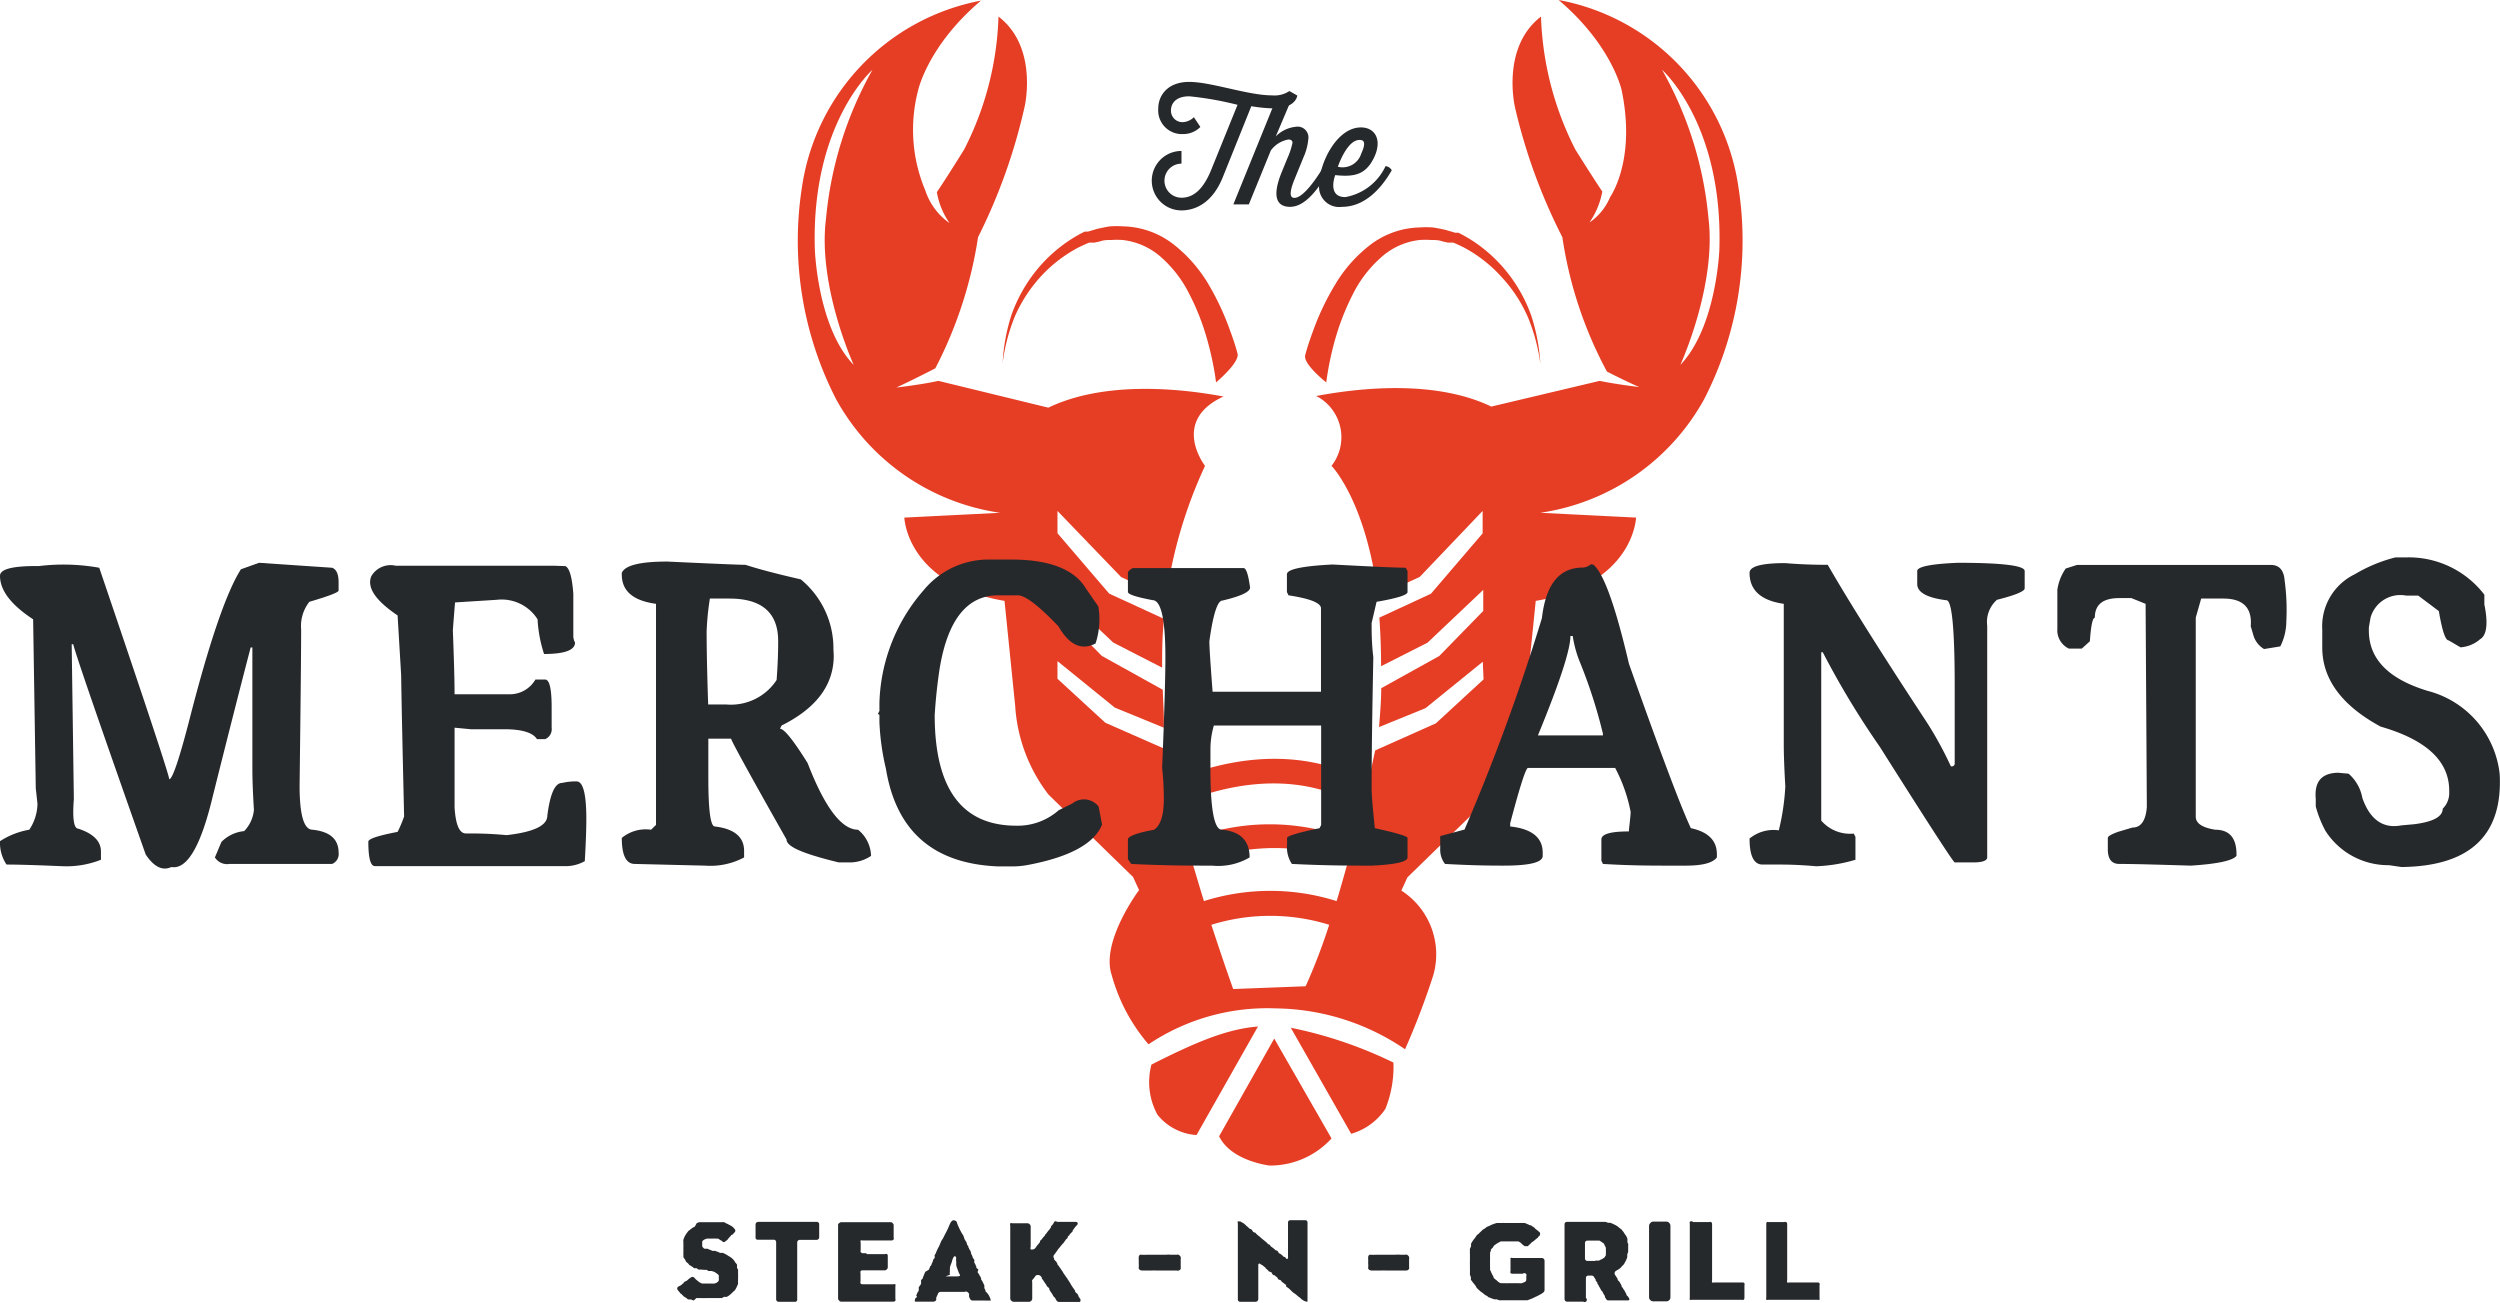 <svg xmlns="http://www.w3.org/2000/svg" viewBox="0 0 161.47 84.16"><defs><style>.cls-1{fill:#e63d25;}.cls-2{fill:#26292c;}</style></defs><title>merchAsset 10</title><g id="Layer_2" data-name="Layer 2"><g id="Layer_1-2" data-name="Layer 1"><path class="cls-1" d="M82.3,67.08l-3.56,6.31C79.52,75,82,75.28,82,75.28a5.36,5.36,0,0,0,4-1.75Z"/><path class="cls-1" d="M81.25,66.3c-2,.16-4,1-6.88,2.46A4.39,4.39,0,0,0,74.76,72a3.53,3.53,0,0,0,2.52,1.31Z"/><path class="cls-1" d="M90,68.63a27.52,27.52,0,0,0-6.63-2.25l3.9,6.85a4,4,0,0,0,2.21-1.61A7.3,7.3,0,0,0,90,68.63Z"/><path class="cls-1" d="M78.54,24.7c-.05-.46-.15-1-.25-1.47s-.23-1-.37-1.47A15.18,15.18,0,0,0,76.82,19a7.8,7.8,0,0,0-1.75-2.32A4.49,4.49,0,0,0,72.5,15.5a5.72,5.72,0,0,0-.72,0c-.24,0-.49,0-.73.09l-.36.08-.19,0-.07,0-.08,0c-.23.09-.46.2-.69.31a9,9,0,0,0-2.42,1.86,9.42,9.42,0,0,0-1.69,2.59,12.08,12.08,0,0,0-.79,3,12,12,0,0,1,.58-3.12,9.78,9.78,0,0,1,1.56-2.8,9.46,9.46,0,0,1,2.43-2.15,7.23,7.23,0,0,1,.73-.4l.1,0,.11,0,.2-.06.4-.12c.28-.06.55-.12.83-.16a6,6,0,0,1,.85,0,5.5,5.5,0,0,1,3.23,1.15A9.26,9.26,0,0,1,78,18.27a17.28,17.28,0,0,1,1.42,3c.19.52.36,1,.51,1.57S78.54,24.7,78.54,24.7Z"/><path class="cls-1" d="M85.66,24.7c.06-.46.15-1,.25-1.47s.23-1,.37-1.47A15.92,15.92,0,0,1,87.38,19a7.83,7.83,0,0,1,1.76-2.32A4.46,4.46,0,0,1,91.7,15.5a5.88,5.88,0,0,1,.73,0c.24,0,.49,0,.73.09l.36.08.18,0,.08,0,.08,0c.23.09.46.2.68.31A8.89,8.89,0,0,1,97,17.91a9.19,9.19,0,0,1,1.69,2.59,12.09,12.09,0,0,1,.8,3,12.46,12.46,0,0,0-.59-3.12,9.78,9.78,0,0,0-1.56-2.8,9.58,9.58,0,0,0-2.42-2.15c-.24-.14-.48-.28-.73-.4l-.1,0-.11,0-.2-.06-.41-.12c-.27-.06-.55-.12-.83-.16a6,6,0,0,0-.85,0,5.47,5.47,0,0,0-3.22,1.15,9.1,9.1,0,0,0-2.23,2.53,16.62,16.62,0,0,0-1.43,3c-.19.52-.36,1-.51,1.57S85.66,24.7,85.66,24.7Z"/><path class="cls-1" d="M112.28,12.07A14.39,14.39,0,0,0,100.67,0c3.46,2.94,4.07,5.83,4.07,5.83.83,4-.36,6.31-.75,6.91a3.71,3.71,0,0,1-1.33,1.63,5.14,5.14,0,0,0,.83-2c-.63-.93-1.74-2.71-1.74-2.71a20.28,20.28,0,0,1-2.22-8.59c-2.6,2-1.68,5.86-1.68,5.86a36.42,36.42,0,0,0,3.06,8.39A26.44,26.44,0,0,0,103.79,24c.63.32,1.46.73,2.09,1,0,0-1.45-.17-2.56-.4l-7,1.66C92.8,24.57,88.07,25,85,25.58l.15.07A3,3,0,0,1,86,30.09s2.21,2.22,3,8.42l2.7-1.25L95.76,33v1.45l-3.34,3.9-3.33,1.54c.07,1,.11,2,.11,3.14l3-1.52,3.6-3.41v1.36l-2.84,2.91-3.75,2.08c0,.8-.07,1.63-.14,2.51l3-1.22,3.7-3,.05,1.14-3.08,2.84-3.92,1.75c-.12.55-.27,1.26-.45,2.08-4.89-2.72-10-1.23-12.64-.11-.13-.68-.25-1.34-.34-2l-4-1.76L68.3,43.84l0-1.14,3.7,3L75.17,47c0-.15,0-.3,0-.45,0-.65-.05-1.31-.07-2l-3.94-2.19L68.3,39.45V38.09l3.6,3.41,3.16,1.62c0-1,0-2,.12-3.15l-3.54-1.63-3.34-3.9V33l4.11,4.27,2.91,1.35a29.83,29.83,0,0,1,2.51-8.53S75.59,27.21,79,25.62l.07,0c-3-.57-7.8-1-11.36.71L60.61,24.6c-1.13.25-2.72.43-2.72.43.79-.36,1.88-.91,2.52-1.24a27.16,27.16,0,0,0,2.76-8.47,36.63,36.63,0,0,0,3-8.39s.93-3.86-1.68-5.86a20.11,20.11,0,0,1-2.22,8.59s-1.14,1.84-1.76,2.75a4.93,4.93,0,0,0,.82,2,4.16,4.16,0,0,1-1.57-2.12,10.08,10.08,0,0,1-.47-6.42s.6-2.89,4.07-5.83A14.38,14.38,0,0,0,51.8,12.07,22.4,22.4,0,0,0,54,25.78,14.44,14.44,0,0,0,64.6,33.12l-6.19.31s.13,4.3,6.47,5.38l.69,6.79a10.44,10.44,0,0,0,2.15,5.72l5.46,5.32.39.85S71.06,60.83,71.81,63a11.51,11.51,0,0,0,2.37,4.45,13.77,13.77,0,0,1,8.22-2.32,15.11,15.11,0,0,1,8.35,2.64A49.35,49.35,0,0,0,92.57,63a4.9,4.9,0,0,0-2.06-5.48l.39-.85,5.46-5.32A10.47,10.47,0,0,0,98.5,45.6l.69-6.79c6.35-1.08,6.48-5.38,6.48-5.38l-6.19-.31a14.47,14.47,0,0,0,10.59-7.34A22.4,22.4,0,0,0,112.28,12.07ZM55.14,23.57c-2.34-2.42-2.51-7.45-2.51-7.45C52.37,8,56.35,4.51,56.35,4.51a24.06,24.06,0,0,0-3,9.62C52.8,18.46,55.14,23.57,55.14,23.57ZM84.33,63.7l-4.68.18s-.62-1.72-1.41-4.15a12.83,12.83,0,0,1,7.61,0A37.8,37.8,0,0,1,84.33,63.7Zm2-5.5a14.22,14.22,0,0,0-8.57,0c-.24-.78-.48-1.59-.73-2.43,2.38-.87,6.26-1.72,10,0C86.79,56.62,86.57,57.41,86.33,58.2Zm1.08-3.9a14.29,14.29,0,0,0-10.8,0C76.4,53.5,76.2,52.73,76,52c2.29-1,7.35-2.64,11.93.14Zm23.64-38.18s-.18,5-2.52,7.45c0,0,2.34-5.11,1.82-9.44a23.88,23.88,0,0,0-3-9.62S111.31,8,111.05,16.12Z"/><path class="cls-2" d="M2.52,36.56a13.1,13.1,0,0,1,3.89.11Q10.94,50,10.93,50.33c.21,0,.67-1.36,1.37-4.1q1.88-7.29,3.26-9.46l1.17-.42,4.72.32c.28.1.42.42.42.94v.53c0,.12-.63.36-1.89.73a2.54,2.54,0,0,0-.53,1.79q0,2.06-.1,10.09c0,1.9.28,2.84.84,2.84,1.12.12,1.68.61,1.68,1.48a.69.69,0,0,1-.42.73H14.82a.93.93,0,0,1-.94-.42l.42-1a2.38,2.38,0,0,1,1.47-.7,2.27,2.27,0,0,0,.63-1.37c-.07-1.15-.1-2-.1-2.63V41.82h-.11q-.95,3.63-2.45,9.62Q12.59,56.26,11.07,56c-.57.26-1.12,0-1.66-.81Q4.93,42.49,4.73,41.61h-.1l.14,10c-.1,1.26,0,1.9.28,1.91Q6.52,54,6.52,55v.53a6.07,6.07,0,0,1-2.42.42c-1.65-.07-2.87-.11-3.68-.11A2.54,2.54,0,0,1,0,54.33a5.07,5.07,0,0,1,1.89-.74,3.09,3.09,0,0,0,.53-1.68l-.11-1L2.14,40C.71,39.06,0,38.13,0,37.19q0-.63,2.31-.63Z"/><path class="cls-2" d="M36.4,36.56h.11c.27.12.44.71.52,1.79v2.73a.88.88,0,0,0,.11.42c0,.49-.67.74-2,.74A8.62,8.62,0,0,1,34.72,40a2.74,2.74,0,0,0-2.63-1.26l-2.7.17c-.09,1.13-.14,1.73-.14,1.83.07,1.83.11,3.2.11,4.1H33a1.9,1.9,0,0,0,1.58-.95h.63c.28,0,.42.6.42,1.79V47a.7.7,0,0,1-.42.74h-.53c-.26-.43-1-.64-2.1-.64H30.41L29.36,47v5.15c.07,1.12.31,1.68.73,1.68.6,0,1.48,0,2.63.11,1.76-.2,2.63-.62,2.63-1.26.18-1.4.49-2.11.95-2.11a3.76,3.76,0,0,1,.94-.1c.42,0,.63.81.63,2.42,0,.17,0,1.08-.1,2.73a2.52,2.52,0,0,1-1.37.32H24.21c-.28,0-.42-.53-.42-1.58q0-.27,1.89-.63a7.71,7.71,0,0,0,.42-1c-.09-4-.16-7-.19-9.11l-.23-3.87c-1.39-.94-2-1.78-1.7-2.53a1.44,1.44,0,0,1,1.58-.68l10.25,0Z"/><path class="cls-2" d="M53.85,42.34c0,1.9-1.12,3.4-3.37,4.52l-.1.21c.27,0,.86.74,1.78,2.21,1.11,2.88,2.2,4.31,3.26,4.31a2.25,2.25,0,0,1,.84,1.69A2.47,2.47,0,0,1,55,55.7h-.84c-2.24-.55-3.36-1-3.36-1.48-2.39-4.22-3.58-6.4-3.58-6.51H45.75v2.52q0,3.15.42,3.15c1.26.15,1.89.68,1.89,1.58v.42a4.63,4.63,0,0,1-2.52.53L41,55.8q-.84,0-.84-1.68a2.43,2.43,0,0,1,1.89-.53l.32-.31V39c-1.48-.2-2.21-.83-2.21-1.89V37c.21-.49,1.19-.73,2.94-.73,3,.14,4.65.21,5.05.21.76.25,1.95.57,3.57.94a5.77,5.77,0,0,1,2.11,4.52Zm-8-3.68a17.71,17.71,0,0,0-.21,2.11c0,.31,0,1.89.1,4.73h1.16a3.53,3.53,0,0,0,3.26-1.58c.07-.93.1-1.74.1-2.42v-.1c0-1.82-1.05-2.74-3.15-2.74Z"/><path class="cls-2" d="M65.31,36.14q3.72,0,4.84,1.89l.79,1.14a5,5,0,0,1-.18,2.39c-.9.47-1.7.11-2.4-1.11-1.27-1.33-2.15-2-2.62-2H64.47q-3,0-3.78,4.73c-.14.92-.25,1.9-.32,3q0,7.14,5.26,7.15a4,4,0,0,0,2.75-1l.89-.44a1.19,1.19,0,0,1,1.69.21l.22,1.16c-.49,1.21-2.06,2.08-4.71,2.59a5.51,5.51,0,0,1-1,.11h-1q-6.26-.25-7.25-6.31a15.72,15.72,0,0,1-.42-3v-.42c0-.07,0-.1-.11-.1l.11-.21v-.53a11.53,11.53,0,0,1,2.84-7.25,5.42,5.42,0,0,1,4.1-2Z"/><path class="cls-2" d="M90.91,36.88v1.36c0,.19-.67.4-2,.63l-.32,1.37c0,.56,0,1.3.11,2.21-.07,3.57-.11,6.38-.11,8.41,0,.46.07,1.33.21,2.63,1.41.31,2.11.52,2.11.63v1.26c0,.28-.77.46-2.32.53h-.21c-1.06,0-2.71,0-4.94-.11a1.94,1.94,0,0,1-.31-1.26v-.42q0-.19,2.1-.63l.1-.21V46.86H78.4a5.53,5.53,0,0,0-.22,1.48V49.7c0,2.6.25,3.89.74,3.89,1.19.11,1.79.7,1.79,1.79a4,4,0,0,1-2.42.53H78c-1.06,0-2.71,0-4.94-.11l-.21-.31V54.22c0-.21.56-.42,1.69-.63.42-.28.63-.94.63-2a19.45,19.45,0,0,0-.11-2q.21-5.09.21-7.15c0-2.45-.28-3.68-.84-3.68-1.05-.2-1.58-.37-1.58-.53V37c0-.09.11-.2.32-.31h7.15q.25,0,.42,1.26c0,.28-.6.56-1.79.84-.31,0-.6.88-.84,2.63,0,.36.07,1.45.21,3.26h7V39.29q0-.52-2.1-.84l-.1-.21V37.09q0-.48,2.94-.63c2.65.14,4.23.21,4.73.21Z"/><path class="cls-2" d="M102.9,36.46q1,.8,2.31,6.41,3.06,8.64,4,10.62,1.68.36,1.68,1.68v.21c-.26.35-.92.53-2,.53h-1.15c-1,0-2.43,0-4.21-.11l-.1-.21V54.22c0-.35.59-.52,1.78-.52v-.11c.07-.62.11-1,.11-1.15a10.14,10.14,0,0,0-1-2.84H98.69c-.14,0-.52,1.19-1.15,3.57v.21c1.4.15,2.1.72,2.1,1.69v.21q0,.63-2.52.63c-.57,0-1.84,0-3.79-.11a1.49,1.49,0,0,1-.31-.95V54l1.57-.42a131.28,131.28,0,0,0,5-13.66c.25-2.18,1.12-3.26,2.63-3.26a.83.83,0,0,0,.52-.21Zm-1.47,4.62q0,1.32-2.1,6.42h4.2v-.11A32.37,32.37,0,0,0,102,42.66a7.42,7.42,0,0,1-.42-1.58Z"/><path class="cls-2" d="M126.25,49.28V44.34q0-5.56-.53-5.57-1.89-.24-1.89-1.05v-.84c0-.28.9-.46,2.63-.53,2.87,0,4.31.18,4.31.53V38c0,.19-.6.44-1.79.74a1.91,1.91,0,0,0-.63,1.68V55.38c0,.21-.33.32-.84.32h-1.26q-.12,0-4.84-7.47a54.63,54.63,0,0,1-3.68-6.1h-.1V53a2.46,2.46,0,0,0,2.1.84l.11.21v1.48a10.07,10.07,0,0,1-2.53.42c-.8-.07-1.57-.11-2.31-.11h-1.16q-.84,0-.84-1.68a2.43,2.43,0,0,1,1.89-.53,15.15,15.15,0,0,0,.42-2.84c-.07-1.18-.1-2.09-.1-2.73V39c-1.47-.21-2.21-.88-2.21-2q0-.63,2.31-.63c.8.07,1.71.11,2.74.11q2,3.48,6.41,10.19A23.42,23.42,0,0,1,126,49.49.19.19,0,0,0,126.25,49.28Z"/><path class="cls-2" d="M134.14,36.49l12.55,0c.52,0,.82.34.87,1a14.16,14.16,0,0,1,.11,2.63,3.65,3.65,0,0,1-.39,1.63l-1.05.17a1.54,1.54,0,0,1-.66-.8l-.2-.67c.1-1.19-.49-1.79-1.77-1.79l-1.43,0-.35,1.23V52.75q0,.64,1.26.84c.91,0,1.37.53,1.37,1.58v.11c-.25.31-1.23.52-2.95.63-2.25-.07-3.79-.11-4.62-.11-.49,0-.74-.31-.74-.95v-.73c0-.11.22-.23.65-.39l.94-.28c.55,0,.86-.44.93-1.33L138.58,39l-.92-.37h-.78c-1.06,0-1.58.42-1.58,1.27-.14,0-.25.5-.32,1.52l-.52.47h-.84a1.31,1.31,0,0,1-.74-1.28V40c0-.12,0-.25,0-.4,0-.45,0-.95,0-1.51a3.22,3.22,0,0,1,.54-1.37Z"/><path class="cls-2" d="M155.46,36a6.15,6.15,0,0,1,5,2.41v.63c.25,1.21.16,2-.28,2.25a2.14,2.14,0,0,1-1.26.52l-.77-.45q-.31,0-.63-1.89l-1.33-1h-.77a2,2,0,0,0-2.31,1.42l-.11.63v.21q0,2.74,3.79,3.89A6.25,6.25,0,0,1,161.45,50q.31,5.92-6.34,6l-.81-.12a4.81,4.81,0,0,1-4.1-2.21,7.4,7.4,0,0,1-.63-1.58V51.6c-.1-1.11.37-1.67,1.44-1.69l.68.06a2.71,2.71,0,0,1,.89,1.57c.48,1.37,1.32,2,2.51,1.77l.88-.08c1.2-.16,1.8-.49,1.8-1a1.4,1.4,0,0,0,.42-.95v-.21c0-1.92-1.48-3.29-4.43-4.14-2.51-1.36-3.77-3.07-3.77-5.11V40.66a3.73,3.73,0,0,1,2.1-3.57A9.78,9.78,0,0,1,154.72,36Z"/><path class="cls-2" d="M82.24,7a9.58,9.58,0,0,1-1.42-.14L79,11.39c-.7,1.79-1.87,2.2-2.69,2.2a1.92,1.92,0,1,1,0-3.84v.82a1.1,1.1,0,1,0,0,2.2c.95,0,1.55-.82,2-2l1.62-4a21.24,21.24,0,0,0-3.11-.55c-.93,0-1.19.51-1.19.91a.74.74,0,0,0,.76.76,1.09,1.09,0,0,0,.72-.32l.42.63a1.56,1.56,0,0,1-1.13.46A1.53,1.53,0,0,1,74.81,7c0-.81.58-1.71,2-1.71s3.8.87,5.35.87a1.73,1.73,0,0,0,1.12-.28l.51.29S83.72,7,82.24,7Z"/><path class="cls-2" d="M85.85,11c-.75,1.31-1.59,2.36-2.53,2.36-.76,0-1.23-.52-.55-2.21l.38-.93a4.66,4.66,0,0,0,.33-1c0-.14-.11-.21-.26-.21a1.79,1.79,0,0,0-1.14.71l-1.42,3.48h-1l2.74-6.75h1l-1,2.36a2.11,2.11,0,0,1,1.28-.62A.7.7,0,0,1,84.5,9a3.65,3.65,0,0,1-.31,1.16l-.58,1.42c-.45,1.11-.18,1.2,0,1.2.48,0,1.23-.93,1.87-2A.51.51,0,0,1,85.85,11Z"/><path class="cls-2" d="M89.89,11c-.65,1.13-1.71,2.36-3.22,2.36a1.3,1.3,0,0,1-1.47-1.42c0-1.36,1.12-3.71,2.7-3.71.92,0,1.39.81.85,1.94s-1.3,1.27-2.51,1.14c0,0-.55,1.42.65,1.42a3.55,3.55,0,0,0,2.6-2A.51.51,0,0,1,89.89,11Zm-3.48-.23a1.26,1.26,0,0,0,1.51-.85c.28-.61.24-.88-.09-.88C87,9,86.41,10.77,86.41,10.77Z"/><path class="cls-2" d="M43.81,83.1,44,83a1.31,1.31,0,0,1,.12-.11c.06,0,0-.06.11-.11l.14-.07.12-.11.13-.09a.18.18,0,0,1,.21,0l.11.12.12.1.13.1.15.07.15,0h.16l.16,0a.86.86,0,0,0,.17,0,.47.47,0,0,0,.17,0,.59.59,0,0,0,.16-.07.25.25,0,0,0,.11-.12.33.33,0,0,0,0-.17.42.42,0,0,0,0-.17.37.37,0,0,0-.13-.12,1,1,0,0,0-.15-.1l-.18-.06-.15,0c-.08,0-.07,0-.15-.07l-.15,0L45.3,82l-.16,0c-.06,0-.1-.07-.15-.09l-.16,0s-.08-.07-.13-.1l-.14-.09c-.05,0-.08-.09-.12-.12l-.13-.11s-.05-.11-.07-.15a1.21,1.21,0,0,1-.1-.14c0-.06,0-.11,0-.16a.9.9,0,0,1,0-.16c0-.06,0-.12,0-.17a1,1,0,0,1,0-.17c0-.06,0-.1,0-.16a.76.76,0,0,1,0-.16.42.42,0,0,1,0-.16l.06-.15a1.09,1.09,0,0,1,.08-.15,1,1,0,0,1,.09-.13,1.13,1.13,0,0,1,.1-.13l.13-.1.13-.1.15-.08L45,79l.15-.06.17,0,.16,0,.16,0,.17,0h.32l.17,0,.15,0,.16,0a.76.76,0,0,1,.16,0,.87.87,0,0,1,.14.08.52.52,0,0,1,.15.07,1.09,1.09,0,0,1,.15.08.6.6,0,0,1,.13.09,1.31,1.31,0,0,1,.11.12.15.15,0,0,1,0,.21.68.68,0,0,1-.12.12c0,.07-.07,0-.13.11l-.12.13a1.47,1.47,0,0,0-.1.13l-.14.1a.11.11,0,0,1-.18,0,.46.46,0,0,0-.15-.09.42.42,0,0,0-.14-.09,1.09,1.09,0,0,0-.17,0A1,1,0,0,0,46,80a1,1,0,0,0-.17,0h-.17a.59.59,0,0,0-.16.06.38.38,0,0,0-.14.11.47.47,0,0,0,0,.17.43.43,0,0,0,0,.17.44.44,0,0,0,.13.14.87.87,0,0,0,.19,0l.17.07.17.07.16,0,.17.06.16.07.17,0,.16.07.15.09a1.19,1.19,0,0,0,.15.09l.14.1a1.42,1.42,0,0,1,.12.13.8.8,0,0,1,.09.14.67.67,0,0,1,.11.14,1.54,1.54,0,0,1,0,.17c0,.06.05.11.07.16v.35a1,1,0,0,1,0,.17c0,.06,0,.11,0,.17a.86.86,0,0,0,0,.17s0,.11-.05.16a1.11,1.11,0,0,1-.07.16,1.19,1.19,0,0,1-.09.15,1.5,1.5,0,0,1-.13.11.68.68,0,0,1-.12.12l-.12.1a.6.6,0,0,1-.15.09.84.84,0,0,1-.17,0l-.15.08a.9.9,0,0,0-.16,0l-.18,0-.16,0H46c-.05,0-.11,0-.17,0l-.18,0a1,1,0,0,1-.17,0,1,1,0,0,1-.17,0l-.17,0-.17,0A1.38,1.38,0,0,1,44.8,84l-.17-.07-.16,0c-.06,0-.1-.07-.15-.1l-.15-.09L44,83.57c-.05,0-.08-.09-.12-.12a.76.76,0,0,1-.11-.14A.14.14,0,0,1,43.81,83.1Z"/><path class="cls-2" d="M50,80.07h-.71c-.09,0-.09,0-.17,0h-.18a.13.13,0,0,1-.14-.14c0-.08,0-.08,0-.16s0-.09,0-.18v-.34c0-.09,0-.09,0-.17a.17.17,0,0,1,.16-.16h.49c.09,0,.09,0,.17,0s.09,0,.16,0h.17c.09,0,.09,0,.17,0h.16c.09,0,.09,0,.17,0h.66c.08,0,.08,0,.17,0s.08,0,.16,0,.08,0,.16,0h.17c.09,0,.09,0,.16,0s.09,0,.17,0h.66a.15.15,0,0,1,.15.14c0,.08,0,.08,0,.17s0,.08,0,.17,0,.09,0,.17v.18c0,.08,0,.08,0,.16a.17.17,0,0,1-.15.17c-.08,0-.08,0-.18,0s-.09,0-.17,0H52c-.08,0-.08,0-.17,0h-.18a.17.17,0,0,0-.16.17c0,.08,0,.08,0,.16s0,.09,0,.17,0,.09,0,.17,0,.08,0,.17,0,.08,0,.17,0,.08,0,.16,0,.08,0,.17,0,.08,0,.16,0,.09,0,.17,0,.09,0,.17,0,.08,0,.17,0,.08,0,.17v.16c0,.09,0,.09,0,.17s0,.09,0,.17v.17c0,.08,0,.08,0,.17s0,.08,0,.16,0,.09,0,.17,0,.09,0,.17,0,.08,0,.17,0,.08,0,.17a.13.13,0,0,1-.13.14c-.09,0-.09,0-.18,0s-.09,0-.18,0h-.72a.16.16,0,0,1-.15-.15c0-.09,0-.09,0-.17v-.34c0-.08,0-.08,0-.17v-.16c0-.09,0-.09,0-.17s0-.09,0-.17v-.17c0-.08,0-.08,0-.17s0-.08,0-.16,0-.09,0-.17,0-.09,0-.17,0-.08,0-.17v-.17c0-.08,0-.08,0-.16s0-.08,0-.17,0-.08,0-.16,0-.09,0-.17,0-.09,0-.17,0-.08,0-.17,0-.08,0-.17,0-.08,0-.16A.16.16,0,0,0,50,80.07Z"/><path class="cls-2" d="M54.32,78.94c.09,0,.09,0,.17,0H56c.08,0,.08,0,.17,0h.86c.09,0,.09,0,.17,0h.35a.15.15,0,0,1,.11.07.16.16,0,0,1,.06.12c0,.07,0,.07,0,.16v.16c0,.08,0,.08,0,.16s0,.08,0,.17,0,.07,0,.16a.14.14,0,0,1,0,.11s-.07.07-.11.07h-.35c-.08,0-.08,0-.17,0s-.09,0-.17,0h-.52c-.08,0-.08,0-.17,0s-.08,0-.17,0-.09,0-.17,0-.08,0-.18,0a.18.18,0,0,0-.12,0,.15.15,0,0,0,0,.13c0,.08,0,.08,0,.17s0,.08,0,.17,0,.08,0,.16a.17.17,0,0,0,0,.12s.07.07.11.07.09,0,.17,0S56,81,56,81s.08,0,.17,0h.67c.08,0,.08,0,.17,0h.16a.12.12,0,0,1,.12,0,.13.13,0,0,1,.05.12v.19c0,.09,0,.09,0,.19v.37a.19.19,0,0,1-.07.12.17.17,0,0,1-.12.06H55.69a.14.14,0,0,0-.11.06.17.17,0,0,0,0,.12c0,.09,0,.09,0,.18v.17c0,.1,0,.1,0,.19a.17.17,0,0,0,0,.12.16.16,0,0,0,.12.06c.09,0,.09,0,.17,0s.09,0,.17,0h.5c.08,0,.08,0,.17,0s.08,0,.16,0,.08,0,.17,0h.66a.19.19,0,0,1,.13,0,.2.2,0,0,1,0,.13v.33c0,.08,0,.08,0,.16v.16c0,.09,0,.09,0,.16a.17.17,0,0,1,0,.12.14.14,0,0,1-.12.06c-.08,0-.08,0-.17,0s-.08,0-.17,0H57c-.09,0-.09,0-.17,0h-.5c-.1,0-.1,0-.18,0h-.5c-.09,0-.09,0-.17,0H54.32A.14.14,0,0,1,54.2,84a.19.19,0,0,1-.07-.12c0-.08,0-.08,0-.16s0-.08,0-.17,0-.08,0-.16v-.17c0-.08,0-.08,0-.16s0-.09,0-.17v-.33c0-.09,0-.09,0-.16v-.34c0-.08,0-.08,0-.16s0-.08,0-.17,0-.08,0-.17,0-.07,0-.16,0-.08,0-.16,0-.09,0-.17,0-.08,0-.16,0-.09,0-.17,0-.09,0-.16v-.17c0-.09,0-.09,0-.17s0-.08,0-.16v-.5c0-.08,0-.08,0-.17s0-.08,0-.16,0-.08,0-.16A.15.15,0,0,1,54.2,79S54.27,78.94,54.32,78.94Z"/><path class="cls-2" d="M62.31,83.44h-.17c-.09,0-.09,0-.18,0h-.69c-.08,0-.08,0-.17,0h-.35a.18.18,0,0,0-.16.1l-.06.14-.06.13,0,.14a.2.2,0,0,1-.16.12c-.09,0-.09,0-.18,0H59.9c-.09,0-.09,0-.18,0s-.1,0-.19,0h-.36c-.06,0-.11,0-.08-.11s0-.07.09-.15,0-.08,0-.15a1.11,1.11,0,0,0,.07-.16l.09-.14c0-.07,0-.09,0-.16s0-.07.07-.15a1,1,0,0,0,.08-.14c0-.08,0-.09,0-.17s0-.06.08-.14,0-.08.07-.15a1,1,0,0,1,.06-.16.69.69,0,0,1,.07-.15L60,82a1.56,1.56,0,0,1,.06-.15c0-.08.05-.06.09-.14a.67.67,0,0,1,.06-.15l.06-.16c0-.08.05-.07.09-.15s0-.08,0-.16a1,1,0,0,1,.08-.14l.06-.16a.69.69,0,0,0,.07-.15l.08-.14.07-.16.06-.15A1.09,1.09,0,0,1,60.9,80c.12-.26.25-.47.36-.73s.21-.56.45-.42c.07,0,.1.12.12.19a4.69,4.69,0,0,0,.21.46l.08.15a1.08,1.08,0,0,1,.11.18,1.39,1.39,0,0,1,.06.19l.15.25s0,.12.07.18,0,.08.06.15,0,.08.09.15l.06.16c0,.07,0,.07.05.15l.06.15c0,.08.06.07.09.15s0,.09,0,.16a1.09,1.09,0,0,0,.08.15.94.94,0,0,0,.06.15c0,.08,0,.07.09.14s0,.09,0,.17,0,.07.07.15,0,.07.09.15l.06.14c0,.08,0,.09.07.16a1,1,0,0,0,.07.15l.07.15a1,1,0,0,0,0,.17l.07.15c0,.07,0,.06.09.14A1.2,1.2,0,0,1,64,84s0,0,0,0,0,0-.07,0a2.61,2.61,0,0,1-.28,0c-.08,0-.08,0-.16,0s-.08,0-.16,0h-.17c-.09,0-.09,0-.17,0h-.17a.18.18,0,0,1-.16-.1l-.07-.14c0-.07,0-.08,0-.15s0-.06-.07-.13A.17.17,0,0,0,62.31,83.44Zm-1.21-1h.66c.06,0,.25,0,.25-.07s0,0,0,0a1.19,1.19,0,0,0-.08-.16l-.11-.3a.79.79,0,0,1-.06-.22s0-.06,0-.09a.61.61,0,0,0,0-.12.48.48,0,0,1,0-.2s0-.12-.07-.14a.1.1,0,0,0-.1.06.89.89,0,0,0-.11.3l-.07.18a.9.9,0,0,0-.06.22.58.58,0,0,1,0,.14.35.35,0,0,1,0,.08.87.87,0,0,0,0,.22S61,82.45,61.1,82.45Z"/><path class="cls-2" d="M68.27,78.92h1.24a.11.11,0,0,1,.08.17,1.31,1.31,0,0,1-.11.12l-.11.14-.09.13c0,.06,0,.07-.09.14l-.11.12c0,.07-.06.06-.1.12s0,.09-.08.15-.06.06-.11.13a1,1,0,0,0-.09.13,1.42,1.42,0,0,0-.12.13l-.1.12a1.5,1.5,0,0,1-.11.13,1,1,0,0,0-.09.13l-.1.14-.1.13a.17.17,0,0,0,0,.22c0,.07,0,.08.07.15s.06.06.11.13,0,.09.07.15l.1.14a1,1,0,0,1,.09.13l.1.14.08.14.1.14a1.21,1.21,0,0,0,.1.14l.09.14.09.14a1,1,0,0,1,.08.14l.09.14a1.21,1.21,0,0,0,.1.14l.09.14c0,.07,0,.07.08.14s.07.06.11.13,0,.08.07.15l.09.14c0,.07,0,.16-.07.16H68.9c-.09,0-.09,0-.17,0h-.17c-.08,0-.08,0-.17,0a.2.2,0,0,1-.16-.11,1,1,0,0,1-.08-.14c-.05-.07-.07-.06-.12-.13a1.09,1.09,0,0,0-.08-.15l-.1-.14-.08-.14c0-.08,0-.08-.09-.15s-.06-.07-.1-.14l-.1-.14-.09-.14a1.13,1.13,0,0,0-.1-.13c0-.07,0-.08-.07-.15a.23.23,0,0,0-.17-.08.21.21,0,0,0-.17.06l-.1.14a1.5,1.5,0,0,0-.11.13.19.19,0,0,0,0,.13c0,.09,0,.09,0,.17s0,.09,0,.18v.36c0,.09,0,.09,0,.18s0,.09,0,.18a.19.19,0,0,1-.07.14.18.18,0,0,1-.14.06h-1a.23.23,0,0,1-.14-.07.21.21,0,0,1-.07-.13v-.34c0-.09,0-.09,0-.17s0-.09,0-.17v-.34c0-.08,0-.08,0-.17s0-.09,0-.17v-.17c0-.08,0-.08,0-.17s0-.08,0-.17v-.17c0-.08,0-.08,0-.17s0-.08,0-.17,0-.08,0-.16,0-.1,0-.18,0-.08,0-.17,0-.08,0-.17,0-.08,0-.16,0-.09,0-.18,0-.08,0-.17,0-.08,0-.17V80c0-.09,0-.09,0-.18s0-.08,0-.17,0-.08,0-.16,0-.09,0-.17v-.17a.2.2,0,0,1,0-.14.19.19,0,0,1,.14,0c.08,0,.08,0,.16,0h.82a.18.18,0,0,1,.13.06.19.19,0,0,1,.07.13c0,.08,0,.08,0,.16s0,.08,0,.17,0,.08,0,.17v.5c0,.08,0,.08,0,.17s0,.08,0,.17a.18.18,0,0,0,0,.15.18.18,0,0,0,.16,0,.19.19,0,0,0,.13-.07,1.21,1.21,0,0,0,.1-.14,1.5,1.5,0,0,1,.11-.13l.1-.13c0-.07,0-.08.09-.15l.1-.13a1.42,1.42,0,0,1,.12-.13c.05-.06,0-.07.09-.13l.1-.14.11-.13.1-.14c0-.06,0-.08.08-.14l.1-.14A.12.12,0,0,1,68.27,78.92Z"/><path class="cls-2" d="M76,82.06c-.11,0-.21,0-.31,0-.35,0-.67,0-1,0a2.81,2.81,0,0,0-.29,0l-.29,0-.29,0c-.09,0-.22,0-.27-.13a.22.22,0,0,1,0-.09v0a1.35,1.35,0,0,0,0-.22v-.27a.5.5,0,0,1,0-.16c0-.09.07-.17.17-.15a2.06,2.06,0,0,0,.35,0h.8c.16,0,.3,0,.46,0a1.38,1.38,0,0,1,.28,0H76a.23.23,0,0,1,.11,0,.28.28,0,0,1,.15.15h0a.3.3,0,0,1,0,.13v.49a.57.57,0,0,1,0,.14A.21.21,0,0,1,76,82.06Z"/><path class="cls-2" d="M81.27,81.68c0,.09,0,.09,0,.18s0,.08,0,.17,0,.08,0,.16,0,.09,0,.18,0,.08,0,.17v.34c0,.09,0,.09,0,.17v.17c0,.09,0,.09,0,.18s0,.08,0,.17,0,.09,0,.17,0,.09,0,.17a.18.18,0,0,1-.17.17c-.07,0-.07,0-.16,0s-.08,0-.17,0-.08,0-.16,0-.08,0-.17,0h-.16c-.08,0-.08,0-.17,0a.15.15,0,0,1-.16-.14c0-.08,0-.08,0-.17s0-.08,0-.17,0-.08,0-.16,0-.09,0-.17,0-.09,0-.17,0-.09,0-.17,0-.08,0-.17,0-.08,0-.17,0-.09,0-.17,0-.08,0-.17v-.33c0-.09,0-.09,0-.17v-.17c0-.08,0-.08,0-.17s0-.08,0-.17,0-.08,0-.16,0-.09,0-.17,0-.09,0-.17,0-.09,0-.18,0-.08,0-.16V80c0-.08,0-.08,0-.17s0-.08,0-.17v-.16c0-.17,0-.33,0-.49a.12.12,0,0,1,0-.12h0a.2.2,0,0,1,.11,0l.06,0c.08.07.17.09.24.15l.12.11a1.09,1.09,0,0,0,.13.11.74.74,0,0,0,.13.12c.06,0,.07,0,.14.09s0,.07.11.12.08,0,.14.09l.12.11.14.11.12.11.13.1.13.11c.07.05.06.06.12.12s.08,0,.14.09.05.07.12.12l.13.1.12.11c.07,0,.09,0,.15.09s0,.07.12.12l.13.09a1.36,1.36,0,0,0,.12.12c.06,0,.08,0,.14.09a.07.07,0,0,0,.13-.06c0-.08,0-.08,0-.17s0-.09,0-.17,0-.09,0-.18,0-.08,0-.17,0-.09,0-.17,0-.08,0-.18,0-.08,0-.16v-.18c0-.08,0-.08,0-.17s0-.09,0-.17,0-.09,0-.18,0-.08,0-.16,0-.1,0-.18a.15.15,0,0,1,.13-.16c.08,0,.08,0,.17,0s.08,0,.16,0h.49c.09,0,.09,0,.17,0a.14.14,0,0,1,.14.15c0,.08,0,.08,0,.17s0,.08,0,.17,0,.08,0,.16,0,.09,0,.17v.17c0,.09,0,.09,0,.18s0,.08,0,.16,0,.09,0,.17v.17c0,.08,0,.08,0,.17s0,.08,0,.17,0,.08,0,.16,0,.09,0,.18v.17c0,.08,0,.08,0,.17s0,.08,0,.16,0,.09,0,.17,0,.09,0,.17,0,.08,0,.17v.17c0,.08,0,.08,0,.17s0,.08,0,.17V83c0,.08,0,.08,0,.17v.5c0,.11,0,.22,0,.32s0,.06,0,.07a.12.12,0,0,1-.11,0,.77.77,0,0,1-.36-.23l-.14-.1-.12-.11-.14-.1a1.13,1.13,0,0,1-.13-.1,1.36,1.36,0,0,0-.12-.12,1.31,1.31,0,0,0-.12-.11l-.14-.09L83.07,83l-.13-.1a.71.71,0,0,0-.14-.1c-.06-.05,0-.07-.11-.12s-.08,0-.15-.09,0-.07-.11-.13l-.12-.1c-.07,0-.08,0-.14-.09s0-.07-.12-.12-.08,0-.14-.09l-.13-.12c-.06,0,0-.06-.11-.11l-.13-.11c-.07-.06-.08,0-.14-.09A.08.08,0,0,0,81.27,81.68Z"/><path class="cls-2" d="M90.82,82.06c-.11,0-.21,0-.31,0-.35,0-.67,0-1,0a2.81,2.81,0,0,0-.29,0l-.29,0-.29,0c-.09,0-.22,0-.27-.13a.22.22,0,0,1,0-.09v0a1.35,1.35,0,0,0,0-.22.28.28,0,0,1,0-.1v-.17a.55.55,0,0,1,0-.16c0-.09.07-.17.16-.15a2.06,2.06,0,0,0,.35,0h.81c.15,0,.3,0,.45,0a1.45,1.45,0,0,1,.29,0h.32a.25.25,0,0,1,.12,0,.26.26,0,0,1,.14.15h0a.31.31,0,0,1,0,.13v.49a.57.57,0,0,1,0,.14A.21.21,0,0,1,90.82,82.06Z"/><path class="cls-2" d="M98.35,82.27c-.08,0-.08,0-.16,0h-.51a.17.17,0,0,1-.12-.05.18.18,0,0,1,0-.12c0-.09,0-.09,0-.18s0-.09,0-.18,0-.09,0-.18,0-.09,0-.18,0-.1,0-.13a.18.18,0,0,1,.13,0h1.9a.19.19,0,0,1,.17.17v.17c0,.08,0,.08,0,.16s0,.08,0,.16V82c0,.08,0,.08,0,.16s0,.09,0,.16,0,.09,0,.17,0,.08,0,.16,0,.09,0,.17,0,.08,0,.16,0,.09,0,.16,0,.09,0,.17a.22.22,0,0,1-.06.15l-.13.1-.15.08-.15.08-.14.06a.8.8,0,0,1-.16.08l-.15.06-.16.06a.76.76,0,0,1-.16,0,.88.88,0,0,1-.17,0l-.16,0a.76.76,0,0,1-.16,0l-.17,0h-.16l-.17,0h-.34l-.17,0a.44.44,0,0,1-.16,0,1.15,1.15,0,0,1-.17-.06.9.9,0,0,1-.16,0l-.17-.06-.15-.06c-.06,0-.1-.07-.15-.1a1.09,1.09,0,0,1-.15-.08s-.08-.08-.13-.11a1.7,1.7,0,0,0-.14-.1l-.12-.11a1.59,1.59,0,0,1-.13-.13s-.05-.1-.08-.14l-.11-.14s-.07-.08-.1-.13L95,82.66a1.09,1.09,0,0,0,0-.17l-.06-.16s0-.1,0-.16a1.54,1.54,0,0,0,0-.17l0-.16c0-.06,0-.12,0-.17a1.08,1.08,0,0,1,0-.18s0-.11,0-.16,0-.12,0-.17l0-.17a1,1,0,0,1,0-.17.75.75,0,0,1,0-.16,1.07,1.07,0,0,1,.07-.15,1.09,1.09,0,0,0,0-.17s.05-.1.08-.15l.1-.14s.07-.08.1-.13a1.1,1.1,0,0,0,.09-.14l.14-.11a1.36,1.36,0,0,1,.12-.12l.12-.12.15-.09s.08-.07.13-.1a.76.76,0,0,1,.16-.06.71.71,0,0,1,.15-.08l.16-.06.16-.05.16,0,.17,0a1,1,0,0,1,.17,0l.17,0,.17,0h.16l.17,0,.16,0,.16,0a.86.86,0,0,1,.17,0l.16,0,.15.07a.52.52,0,0,1,.15.07s.11,0,.15.06l.15.09a.68.68,0,0,0,.12.12l.13.1.12.11a.19.19,0,0,1,0,.14s0,.08-.08.11,0,.07-.1.11l-.12.1-.12.1-.13.09-.1.11a.63.63,0,0,0-.12.11.14.14,0,0,1-.12,0,.16.16,0,0,1-.11,0l-.13-.1-.12-.12-.14-.08-.17,0-.16,0-.15,0h-.17l-.17,0-.16,0-.16,0-.15.08a.55.55,0,0,0-.14.09,1.21,1.21,0,0,0-.14.1,1.1,1.1,0,0,0-.09.14s-.09.07-.11.12,0,.12-.06.17a.94.94,0,0,1,0,.16,1,1,0,0,0,0,.16s0,.11,0,.17a.9.9,0,0,0,0,.16.91.91,0,0,0,0,.17.88.88,0,0,0,0,.16l0,.16a.69.69,0,0,1,.07.15l.07.15.08.14s0,.1.09.14a.58.58,0,0,0,.12.1l.12.11a.69.69,0,0,0,.15.07l.15,0,.16,0a.75.75,0,0,0,.16,0h.16l.18,0h.18l.18,0a.84.84,0,0,0,.18,0l.17-.07a.17.17,0,0,0,.12-.16c0-.12,0-.12,0-.23a.13.13,0,0,0,0-.12A.15.15,0,0,0,98.35,82.27Z"/><path class="cls-2" d="M102.26,84.07h-.17c-.09,0-.09,0-.18,0h-.71a.17.17,0,0,1-.15-.17c0-.08,0-.08,0-.16s0-.09,0-.17,0-.09,0-.17,0-.08,0-.16,0-.09,0-.17v-.17c0-.08,0-.08,0-.17s0-.08,0-.16,0-.08,0-.17v-.16c0-.09,0-.09,0-.17v-.17c0-.08,0-.08,0-.17v-.16c0-.08,0-.08,0-.17s0-.08,0-.16,0-.09,0-.17,0-.09,0-.17,0-.08,0-.16,0-.09,0-.17,0-.08,0-.17,0-.08,0-.17,0-.08,0-.16,0-.08,0-.17,0-.08,0-.16,0-.09,0-.17v-.17c0-.08,0-.08,0-.17s0-.07,0-.16a.15.15,0,0,1,.15-.15c.09,0,.09,0,.17,0h.53c.09,0,.09,0,.17,0h.18c.09,0,.09,0,.18,0h.17c.09,0,.09,0,.18,0H103c.09,0,.09,0,.18,0l.16,0h.18a1,1,0,0,1,.17,0,.44.44,0,0,1,.16.06l.17,0,.16.07.15.07.15.09.13.11.13.1a1.71,1.71,0,0,0,.11.14l.09.14.1.14.07.16a.85.85,0,0,1,0,.17s0,.11.05.16a1,1,0,0,1,0,.17v.18s0,.11,0,.17a.76.76,0,0,1-.06.16,1.09,1.09,0,0,1,0,.18.44.44,0,0,1-.06.16.52.52,0,0,1-.07.15,1.29,1.29,0,0,1-.09.16,1.36,1.36,0,0,1-.12.12l-.11.13s-.1.06-.15.1l-.14.08a.19.19,0,0,0-.06.23l.09.14.09.14c0,.07,0,.07.07.14s.06.07.1.14l.08.14c0,.07,0,.08.07.15s0,.06.09.13l.08.15.08.14c0,.08,0,.06.09.14l.09.14a.08.08,0,0,1-.08.12h-.72c-.09,0-.09,0-.18,0s-.09,0-.18,0h-.18a.15.15,0,0,1-.14-.07l-.09-.14c0-.07,0-.08-.06-.16l-.08-.14c0-.08-.06-.06-.1-.14l-.08-.15-.08-.14a.75.75,0,0,0-.09-.15c0-.07,0-.07-.07-.14s0-.08-.07-.16l-.09-.14a.15.15,0,0,0-.14-.07h-.22a.15.15,0,0,0-.15.14v.49c0,.08,0,.08,0,.16s0,.09,0,.16,0,.09,0,.16,0,.09,0,.17,0,.08,0,.16A.14.14,0,0,1,102.26,84.07Zm.8-2.65h.16s.1,0,.15-.06a.35.35,0,0,0,.14-.06l.13-.09.08-.14,0-.16a.8.8,0,0,0,0-.15V80.6a.69.69,0,0,0-.07-.15.46.46,0,0,0-.07-.14s-.09-.06-.13-.09l-.14-.09-.15,0h-.64a.15.15,0,0,0-.15.15v.17c0,.09,0,.09,0,.17s0,.08,0,.17,0,.08,0,.17v.16c0,.09,0,.09,0,.17a.16.16,0,0,0,.17.15h.48Z"/><path class="cls-2" d="M106.77,78.9h.17c.09,0,.09,0,.18,0h.52a.28.28,0,0,1,.25.25c0,.08,0,.08,0,.17s0,.08,0,.16,0,.08,0,.17,0,.08,0,.16,0,.09,0,.16,0,.09,0,.17,0,.09,0,.17,0,.08,0,.17,0,.08,0,.16,0,.08,0,.17,0,.08,0,.17,0,.07,0,.16,0,.08,0,.17,0,.08,0,.16,0,.09,0,.16v.17c0,.09,0,.09,0,.17s0,.08,0,.16v.34c0,.08,0,.08,0,.17v.49c0,.08,0,.08,0,.16s0,.09,0,.17,0,.09,0,.17v.16a.27.27,0,0,1-.07.18.27.27,0,0,1-.19.08h-.17c-.08,0-.08,0-.18,0s-.09,0-.17,0h-.18c-.09,0-.09,0-.17,0a.26.26,0,0,1-.18-.09.23.23,0,0,1-.07-.18c0-.08,0-.08,0-.16s0-.08,0-.17v-.17c0-.07,0-.07,0-.16V83c0-.08,0-.08,0-.16s0-.09,0-.16,0-.09,0-.17,0-.09,0-.17,0-.08,0-.16,0-.09,0-.17,0-.08,0-.17v-.17c0-.07,0-.07,0-.16s0-.08,0-.16v-.17c0-.08,0-.08,0-.16s0-.09,0-.17,0-.09,0-.17v-.33c0-.08,0-.08,0-.17s0-.08,0-.16v-.17c0-.08,0-.08,0-.16s0-.09,0-.17v-.33a.24.24,0,0,1,.07-.18A.26.26,0,0,1,106.77,78.9Z"/><path class="cls-2" d="M109.35,78.93h.35c.09,0,.09,0,.18,0s.08,0,.17,0h.35a.18.18,0,0,1,.12,0,.16.16,0,0,1,.06.12v.16c0,.09,0,.09,0,.17s0,.08,0,.17,0,.08,0,.16,0,.08,0,.17v.17c0,.08,0,.08,0,.16s0,.08,0,.16,0,.09,0,.17,0,.09,0,.16,0,.09,0,.17,0,.09,0,.17v.17c0,.08,0,.08,0,.16v.17c0,.08,0,.08,0,.17s0,.07,0,.16,0,.08,0,.16,0,.09,0,.17,0,.09,0,.16,0,.09,0,.17v.17a.19.19,0,0,0,0,.13.18.18,0,0,0,.13,0h1.85s.08,0,.11.06a.18.18,0,0,1,0,.12c0,.08,0,.08,0,.16v.17c0,.08,0,.08,0,.16s0,.08,0,.16v.17a.18.18,0,0,1-.05.12.21.21,0,0,1-.13,0h-1.52c-.09,0-.09,0-.17,0s-.09,0-.18,0-.08,0-.17,0h-.84c-.09,0-.09,0-.17,0h-.18a.21.21,0,0,1-.12,0,.19.19,0,0,1,0-.11v-.17c0-.08,0-.08,0-.16s0-.09,0-.17v-.17c0-.08,0-.08,0-.16s0-.09,0-.17,0-.08,0-.17,0-.07,0-.16,0-.08,0-.17,0-.08,0-.16,0-.08,0-.17v-.16c0-.09,0-.09,0-.17v-.16c0-.09,0-.09,0-.17v-.17c0-.08,0-.08,0-.16s0-.08,0-.17,0-.08,0-.17,0-.08,0-.16,0-.08,0-.17v-.16c0-.09,0-.09,0-.16s0-.09,0-.17v-.17c0-.08,0-.08,0-.16s0-.09,0-.17,0-.08,0-.17,0-.08,0-.16a.14.14,0,0,1,0-.11A.14.14,0,0,1,109.35,78.93Z"/><path class="cls-2" d="M114.2,78.93h.35c.09,0,.09,0,.18,0s.08,0,.16,0h.35a.15.15,0,0,1,.12,0,.14.14,0,0,1,.07.12v.16c0,.09,0,.09,0,.17s0,.08,0,.17,0,.08,0,.16,0,.08,0,.17v.17c0,.08,0,.08,0,.16s0,.08,0,.16,0,.09,0,.17,0,.09,0,.16,0,.09,0,.17,0,.09,0,.17v.17c0,.08,0,.08,0,.16v.17c0,.08,0,.08,0,.17s0,.07,0,.16,0,.08,0,.16,0,.09,0,.17,0,.09,0,.16,0,.09,0,.17v.17a.19.19,0,0,0,0,.13.18.18,0,0,0,.13,0h1.85s.08,0,.11.06a.18.18,0,0,1,0,.12c0,.08,0,.08,0,.16v.17c0,.08,0,.08,0,.16s0,.08,0,.16v.17a.25.25,0,0,1,0,.12.21.21,0,0,1-.13,0H115.9c-.08,0-.08,0-.17,0s-.09,0-.17,0-.08,0-.17,0h-.85c-.08,0-.08,0-.16,0h-.18a.21.21,0,0,1-.12,0,.14.14,0,0,1,0-.11v-.17c0-.08,0-.08,0-.16s0-.09,0-.17v-.17c0-.08,0-.08,0-.16s0-.09,0-.17,0-.08,0-.17,0-.07,0-.16,0-.08,0-.17v-.16c0-.08,0-.08,0-.17v-.16c0-.09,0-.09,0-.17v-.16c0-.09,0-.09,0-.17v-.17c0-.08,0-.08,0-.16s0-.08,0-.17,0-.08,0-.17,0-.08,0-.16,0-.08,0-.17,0-.08,0-.16v-.16c0-.09,0-.09,0-.17v-.17c0-.08,0-.08,0-.16s0-.09,0-.17,0-.08,0-.17v-.16a.15.15,0,0,1,.06-.11A.13.13,0,0,1,114.2,78.93Z"/></g></g></svg>